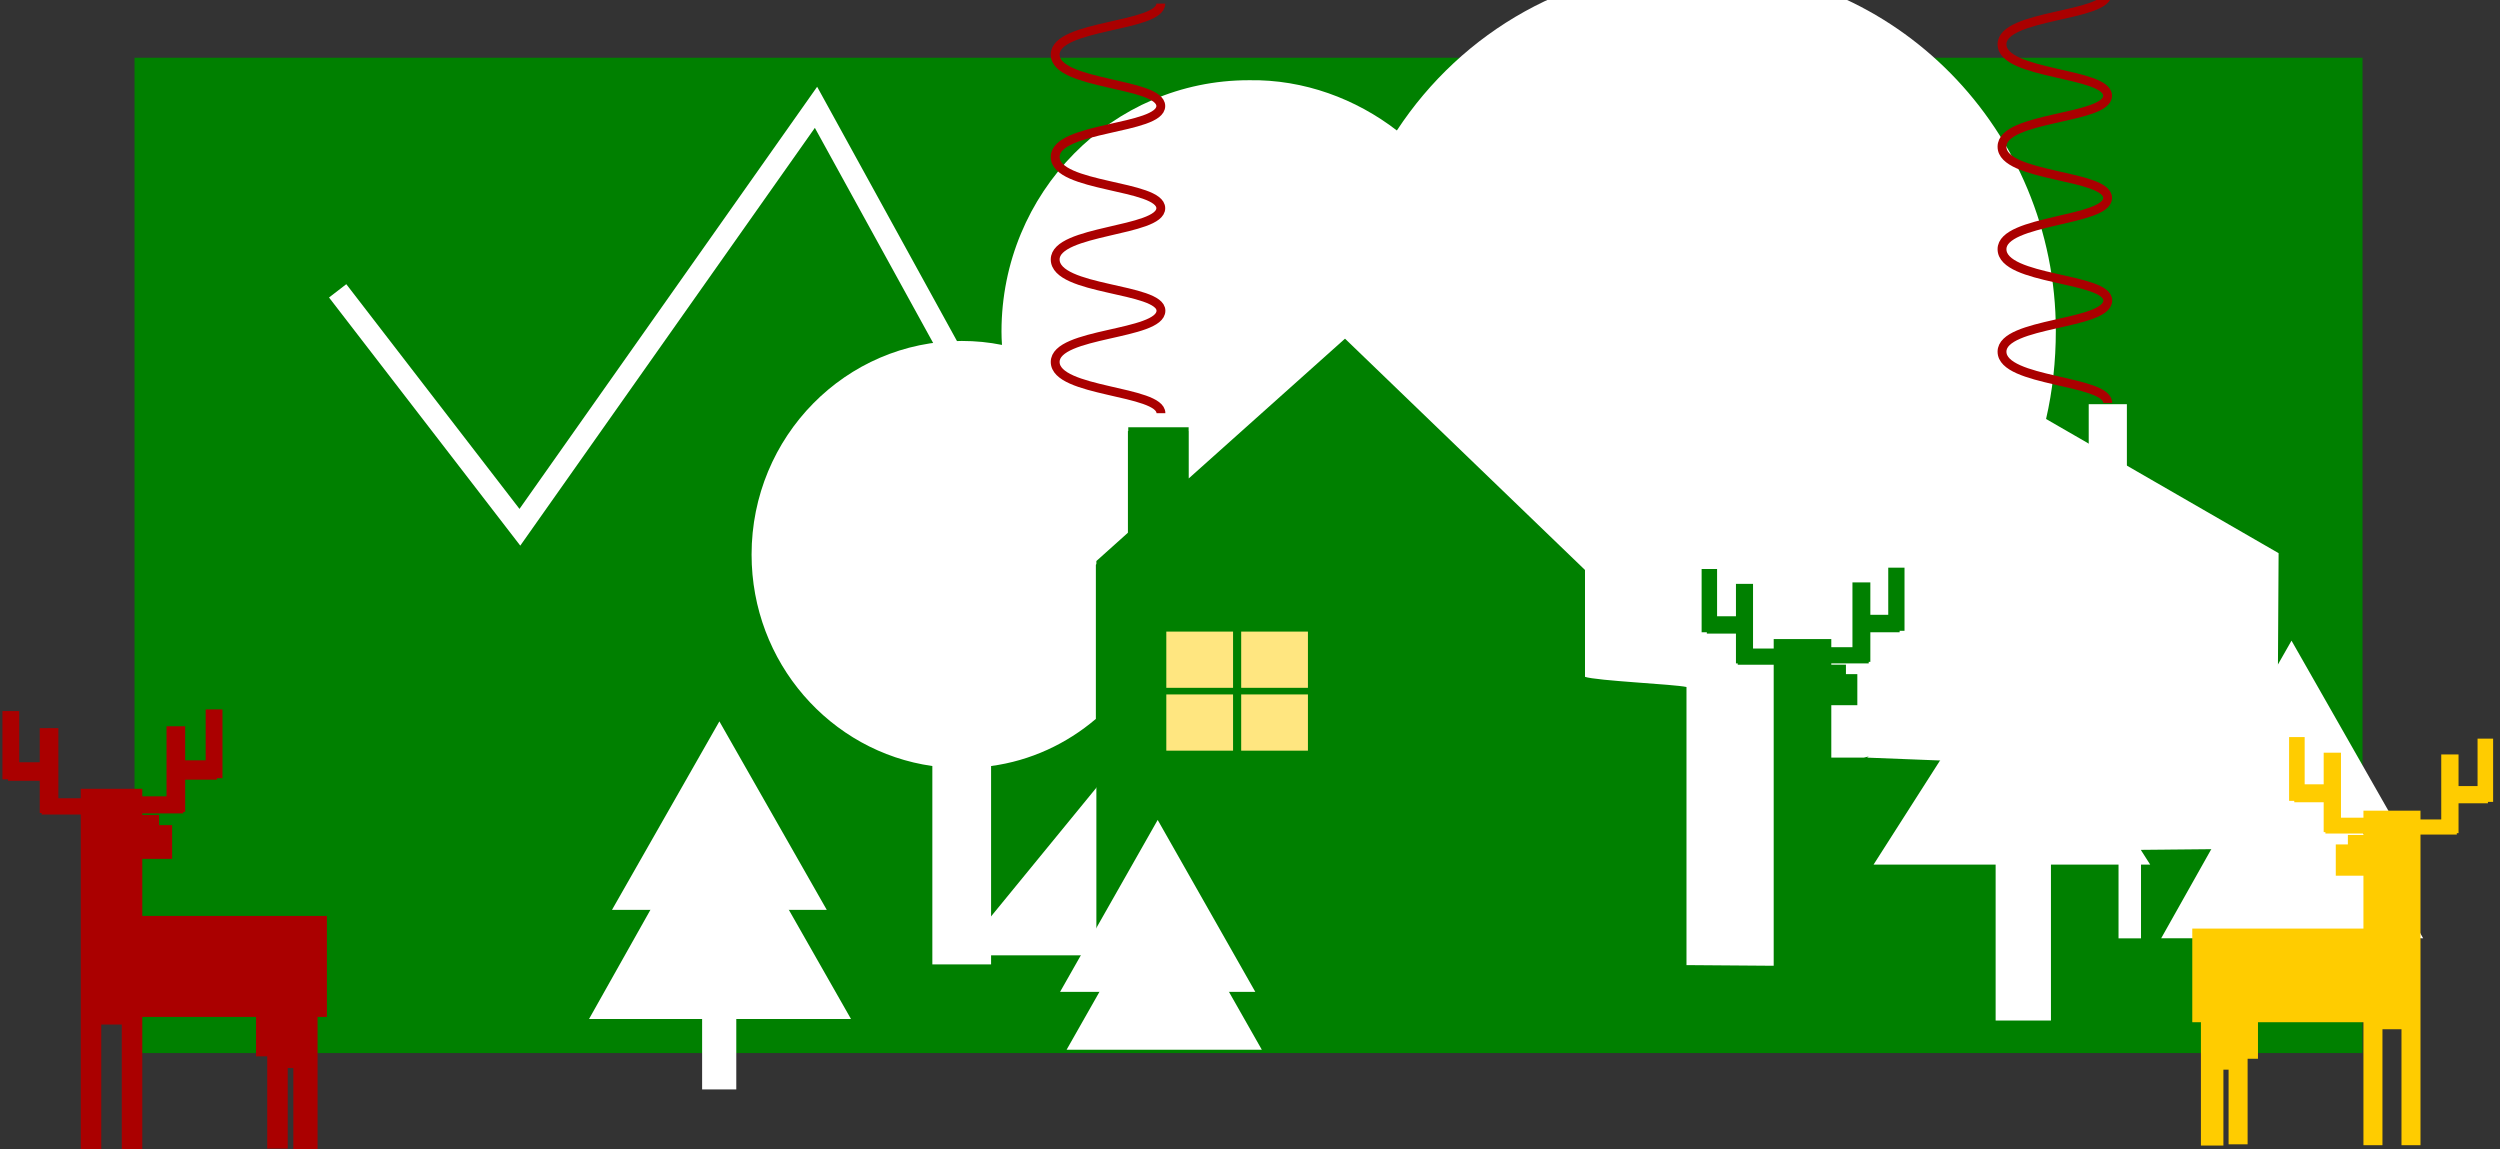 <?xml version="1.0" encoding="UTF-8"?>
<svg version="1.1" viewBox="0 0 966 444" xmlns="http://www.w3.org/2000/svg" xmlns:cc="http://creativecommons.org/ns#" xmlns:dc="http://purl.org/dc/elements/1.1/" xmlns:rdf="http://www.w3.org/1999/02/22-rdf-syntax-ns#">
			<rect x="0" y="0" width="966" height="444" fill="#333333" stroke="none"/>
			<title>HTML img Tag: Bilder in HTML-Seiten</title>
			<desc>Grüner Wald mit zwei Hirschen aus Pixeln</desc>
			<rect x="51.979" y="22.308" width="860.9" height="384.59" fill="#008000" stroke-width=".712"/>
			<g fill="#fff">
						<g stroke-width=".685">
									<path d="m277.97 278.74 41.493 72.83h-82.988z"/>
									<path d="m277.9 304.3 50.924 89.44h-101.22z"/>
									<rect x="271.3" y="383.26" width="13.202" height="37.693"/>
						</g>
						<path d="m424.07 303.85 52.811 65.291h-106.25z" stroke-width=".573"/>
						<path d="m656.06-12.83c-48.409 0-91.161 24.916-116.31 63.247-15.718-12.138-35.836-19.805-57.211-19.421-52.811 0-95.562 43.442-95.562 97.104 0 1.725 0.063 3.45 0.189 5.175-5.029-1.022-10.248-1.533-15.529-1.533-44.826 0-81.228 36.926-81.228 82.54 0 41.717 30.429 76.152 69.848 81.71v76.663h22.696v-76.663c15.215-2.044 29.171-8.561 40.488-18.207v-59.542l8.425-7.538 3.961-3.514v-40.631h23.324v19.805l58.343-52.067 2.138-1.917 92.67 89.312v39.801c4.652 1.597 34.516 2.875 39.356 3.961v107.46l33.698 0.256v-116.33h-13.894v-0.511h-0.692v-11.499h-11.253v-0.511h-2.012v-24.468h5.973v18.271h7.293v-12.521h6.601v24.98h7.984v-3.642h22.255v3.13h8.173v-25.043h6.916v12.521h6.916v-18.207h6.287v24.404h-1.886v0.575h-11.316v11.435h-0.629v0.575h-14.46v0.511h5.658v3.642h4.401v12.011h-10.059v20.251h12.574c0.629-0.128 1.257-0.319 1.886-0.447l-0.629 0.447 56.704 2.222-5.151 33.745h-1.886v65.611h21.375v-65.611l87.295-0.851 0.67-114.12-89.851-51.842c2.515-10.925 3.772-22.296 3.772-34.051 0-77.686-62.241-140.7-138.31-140.7z" stroke-width=".685"/>
			</g>
			<path d="m519.64 130.92-60.354 53.983v-19.805h-23.324v40.631l-12.322 11.052v149.3h188.8v-145.85l-92.67-89.312z" fill="#008000" stroke-width=".634"/>
			<g transform="matrix(.629 0 0 .639 68.86 -14.108)" fill="#ffe680">
						<rect x="607" y="404" width="41" height="34"/>
						<rect x="653" y="404" width="41" height="34"/>
						<rect x="607" y="442" width="41" height="34"/>
						<rect x="653" y="442" width="41" height="34"/>
			</g>
			<path d="m447.33 316.82 37.722 66.442h-75.443z" fill="#fff" stroke-width=".685"/>
			<path d="m79.474 274.03v19.769h-7.926v-13.179h-7.205v27.09h-9.367v-2.929h-23.777v3.661h-8.646v-27.09h-7.205v13.179h-7.926v-19.769h-6.485v26.359h2.162v0.586h12.249v12.448h0.721v0.586h15.131v129.45h7.926v-48.324h7.926v48.324h7.926v-51.253h43.953v15.229h4.323v35.657h7.926v-31.117h2.162v31.63h9.367v-51.399h3.603v-39.025h-71.333v-22.038h11.528v-13.033h-5.044v-3.954h-6.485v-0.586h15.851v-0.586h0.721v-12.448h12.249v-0.586h2.162v-26.578h-6.485z" fill="#a00" stroke-width=".785"/>
			<path d="m777.39 250.38 53.439 83.691h-106.88z" fill="#fff" stroke-width=".685"/>
			<rect x="818.6" y="315.06" width="8.685" height="47.52" fill="#fff" stroke-width=".727"/>
			<path d="m448.59 159.66c0-8.944-40.865-7.986-40.865-19.805 0-11.499 40.865-10.222 40.865-19.805 0-8.944-40.865-7.666-40.865-19.805 0-11.499 40.865-10.669 40.802-19.805 0-9.136-40.865-7.922-40.802-19.805 0-11.742 40.802-10.541 40.802-19.664 0-9.149-40.802-7.986-40.802-19.875 0-11.711 40.802-10.522 40.802-19.709" fill="none" stroke="#a00" stroke-width="3.423"/>
			<path d="m130.47 112.38 70.413 91.356 114.42-162.27 59.726 108.61" fill="none" stroke="#fff" stroke-width="8.427"/>
			<path d="m449.85 339.18 37.722 66.442h-75.443z" fill="#fff" stroke-width=".685"/>
			<g fill="#fff">
						<rect x="807.08" y="156.18" width="14.747" height="37.72" stroke-linecap="round" stroke-width="6.173" style="paint-order:markers stroke fill"/>
						<g stroke-width=".685">
									<path d="m885.44 247.55 41.493 72.83h-82.988z"/>
									<path d="m885.38 273.1 50.924 89.44h-101.22z"/>
									<rect x="878.78" y="352.06" width="13.202" height="37.693"/>
						</g>
			</g>
			<path d="m814.44 155.69c0-8.944-40.865-7.986-40.865-19.805 0-11.499 40.865-10.222 40.865-19.805 0-8.944-40.865-7.666-40.865-19.805 0-11.499 40.865-10.669 40.802-19.805 0-9.136-40.865-7.922-40.802-19.805 0-11.742 40.802-10.541 40.802-19.664 0-9.149-40.802-7.986-40.802-19.875 0-11.711 40.802-10.522 40.802-19.709" fill="none" stroke="#a00" stroke-width="3.423"/>
			<path d="m890.52 284.73v18.329h7.349v-12.219h6.681v25.117h8.685v-2.716h22.046v3.394h8.017v-25.117h6.681v12.219h7.349v-18.329h6.013v24.439h-2.004v0.543h-11.357v11.541h-0.668v0.543h-14.029v120.03h-7.349v-44.805h-7.349v44.805h-7.349v-47.52h-40.751v14.12h-4.008v33.06h-7.349v-28.851h-2.004v29.327h-8.685v-47.656h-3.34v-36.183h66.138v-20.433h-10.689v-12.083h4.676v-3.666h6.013v-0.543h-14.697v-0.543h-0.668v-11.541h-11.357v-0.543h-2.004v-24.643h6.013z" fill="#fc0" stroke-width=".727"/>
</svg>
